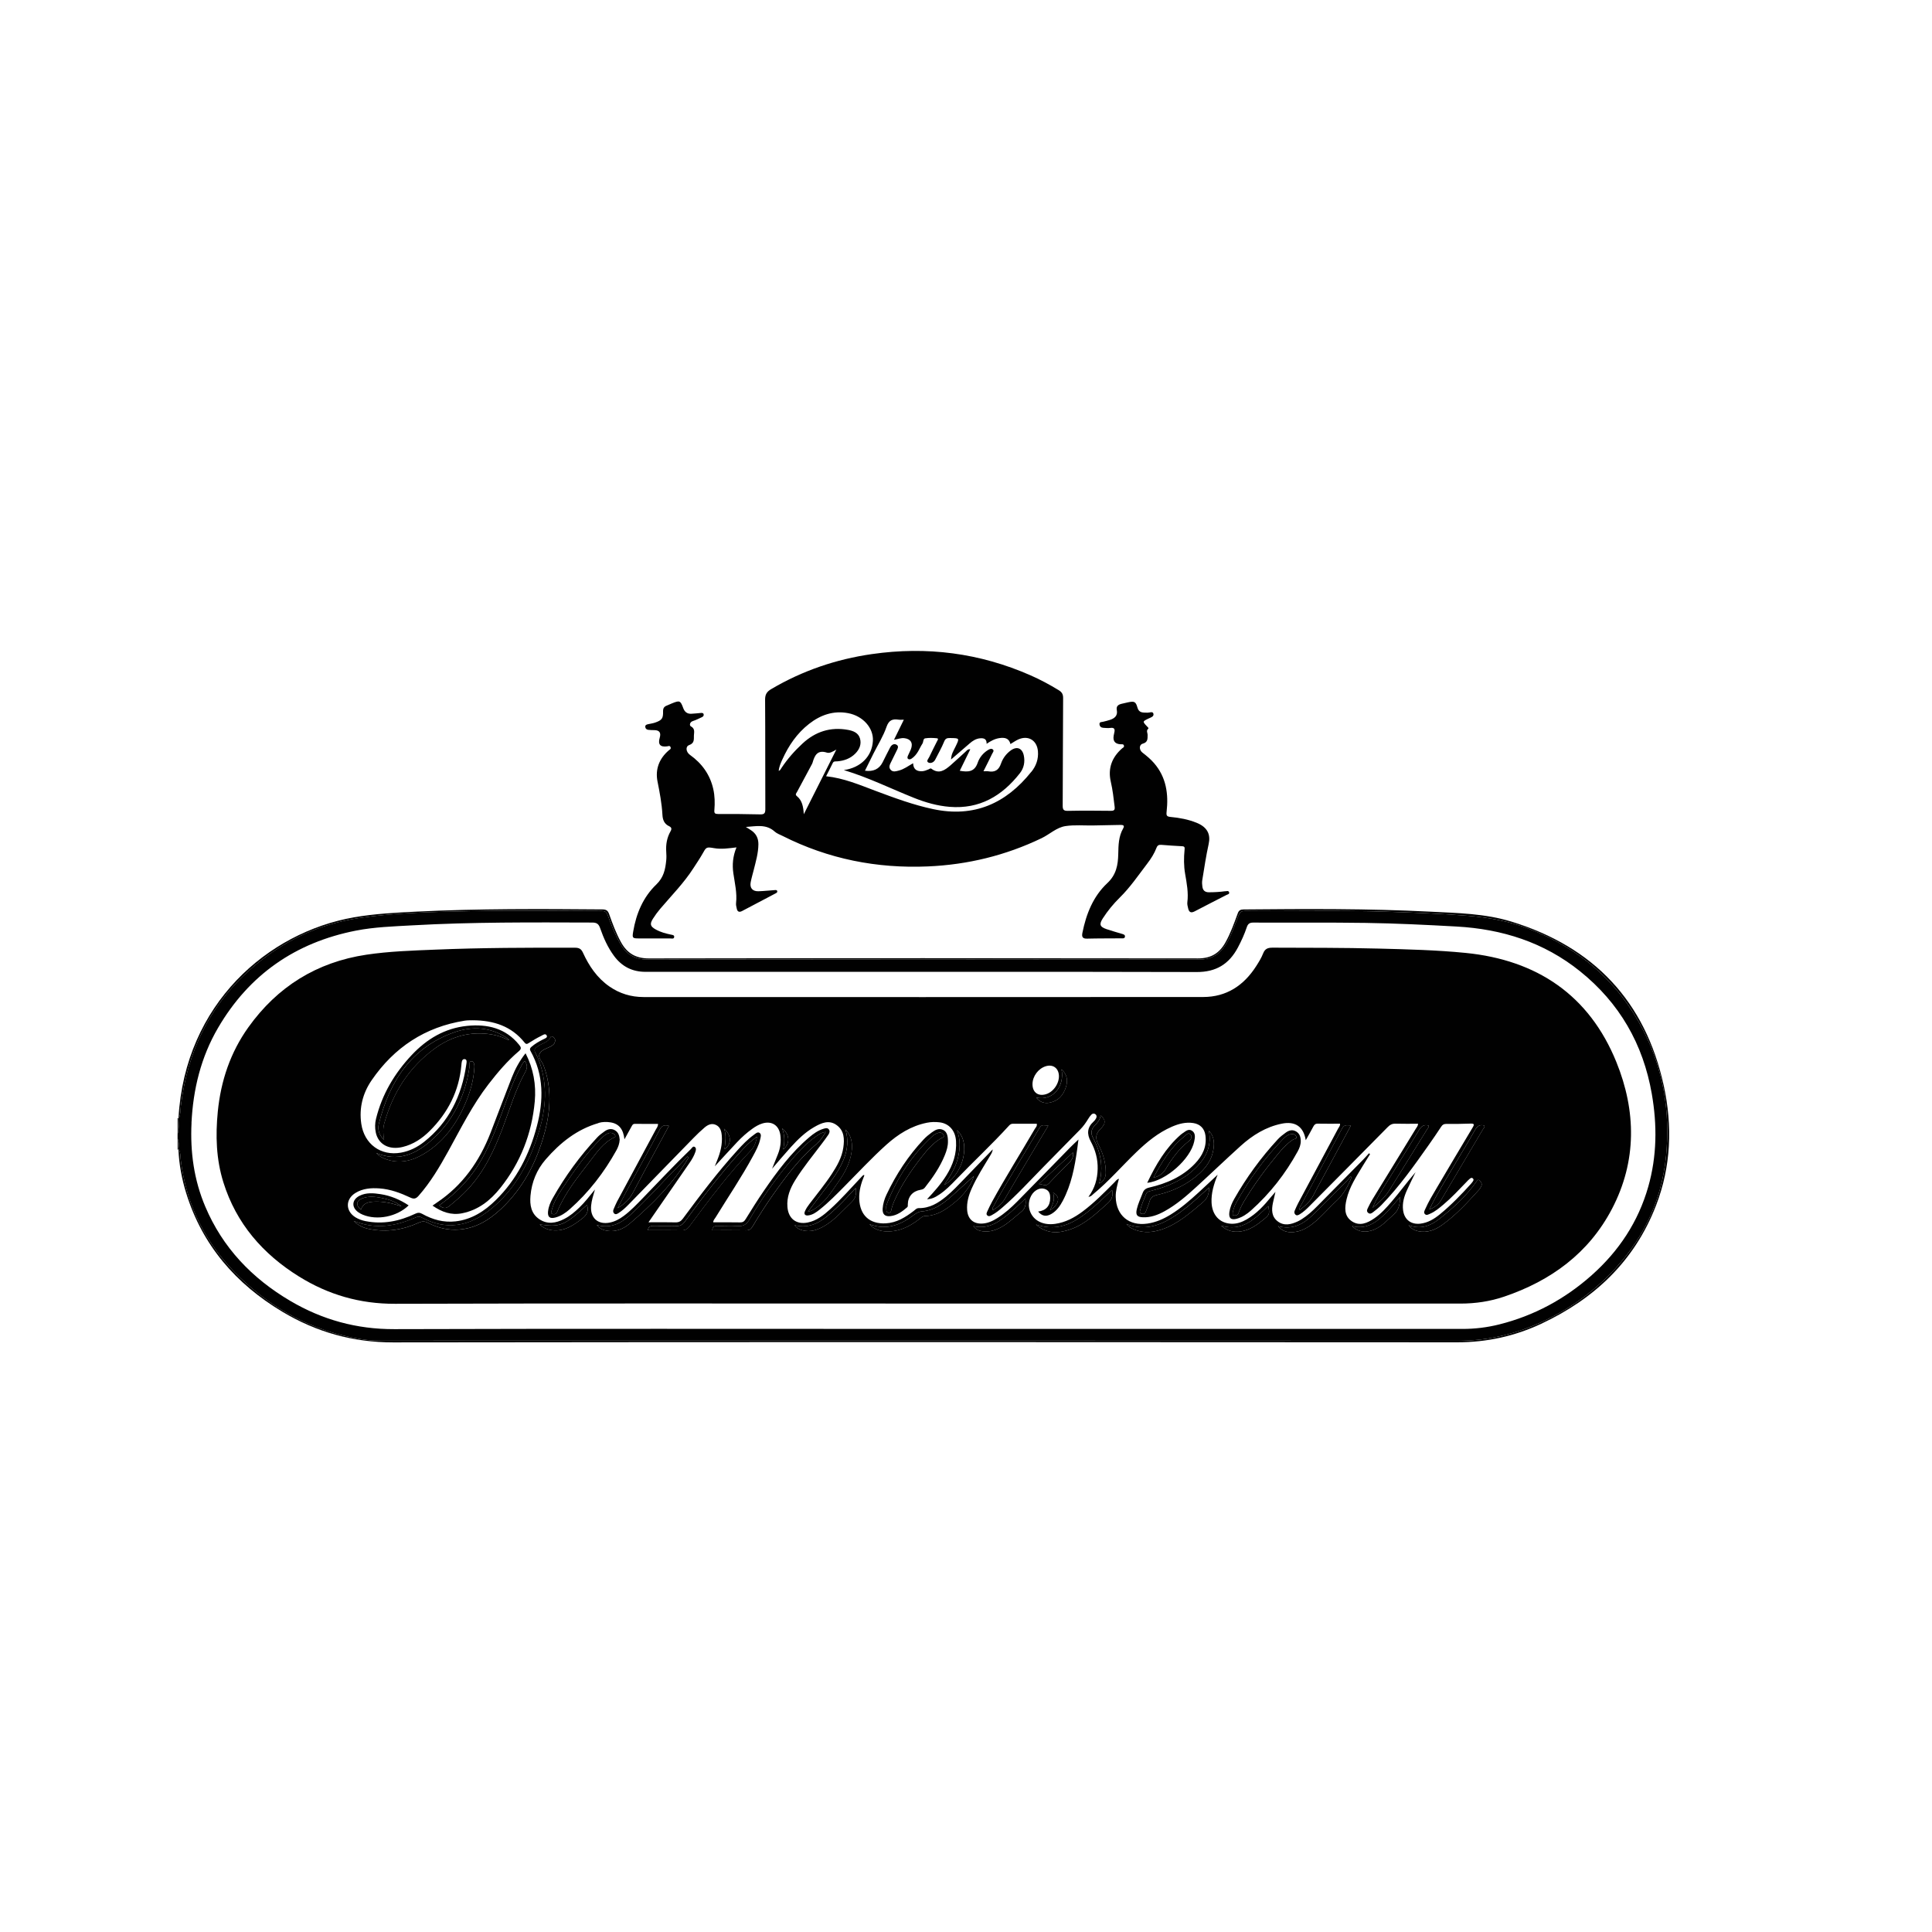 <svg xmlns="http://www.w3.org/2000/svg" id="Calque_1" viewBox="0 0 1080 1080"><defs><style>      .cls-1 {        fill: #010101;      }    </style></defs><path class="cls-1" d="M99.75,642.49c.15.04.27.14.39.3.81,1.66.65,3.5.86,5.25,3.12,26.05,14.41,48.13,33.22,66.18,18.82,18.07,41.04,29.97,67.02,34.29,3.8.63,7.63.94,11.51.94,200.82-.03,401.64-.06,602.45.05,14.87,0,28.93-3,42.51-8.69,15.8-6.62,29.83-15.96,41.87-28.14,18.2-18.42,29.19-40.44,31.74-66.31,2.42-24.59-1.42-48.23-12.69-70.32-13.83-27.13-35.45-45.81-63.81-56.78-10.87-4.21-22.2-6.33-33.8-7.29-15.36-1.27-30.74-1.82-46.15-2.33-25.96-.86-51.9-.13-77.85-.43-3.42-.04-3.8.36-5.11,3.68-2.03,5.15-3.74,10.43-6.75,15.17-3.47,5.47-7.91,8.33-14.83,8.31-102.81-.15-205.61-.16-308.42,0-7.59.01-12.19-3.35-15.54-9.48-2.44-4.46-4.38-9.15-6.13-13.92-1.31-3.57-1.57-3.77-5.28-3.77-23.61-.01-47.23-.4-70.82.11-21.12.46-42.3.76-63.26,3.85-23.03,3.4-43.23,13.08-60.68,28.48-23.1,20.37-35.36,46.26-39.1,76.52-.27,2.22-.11,4.52-.95,6.67-.11.17-.25.28-.4.32.1,3,.4,6.01-.49,8.96v2.26c.88,1.99.63,4.06.48,6.13ZM107.04,627.75c.92-18.87,5.28-36.78,14.83-53.14,17.39-29.78,43.32-47.77,77.12-54.39,10.34-2.02,20.88-2.35,31.39-2.94,33.54-1.9,67.11-1.67,100.68-1.57,2.47,0,3.6.75,4.42,3.12,1.91,5.5,4.27,10.81,7.78,15.55,4.4,5.95,10.23,8.89,17.63,8.88,25.02-.02,50.04,0,75.06,0,77.69,0,155.39-.09,233.08.11,10.81.03,18.05-4.48,22.95-13.68,1.94-3.65,3.66-7.41,4.97-11.33.61-1.83,1.49-2.64,3.61-2.63,20.97.11,41.95-.13,62.92.18,16.91.25,33.81,1.08,50.71,2.02,25.56,1.42,48.86,8.8,69,24.96,22.12,17.75,35.35,40.76,40.19,68.63,3.02,17.42,2.88,34.74-1.99,51.86-5.58,19.61-16.42,35.95-31.56,49.42-14.97,13.33-32.19,22.65-51.71,27.55-6.76,1.7-13.64,2.53-20.63,2.53-100.36-.02-200.72-.01-301.08-.01s-197.34-.17-296,.13c-21.07.06-40.25-5.25-58.17-15.81-21.32-12.57-37.73-29.67-47.47-52.65-6.34-14.94-8.49-30.6-7.7-46.78Z"></path><path class="cls-1" d="M100.16,624.83c.84-2.15.68-4.45.95-6.67,3.74-30.26,16.01-56.14,39.1-76.52,17.45-15.39,37.65-25.08,60.68-28.48,20.96-3.09,42.14-3.39,63.26-3.85,23.6-.52,47.22-.12,70.82-.11,3.71,0,3.97.2,5.28,3.77,1.75,4.77,3.69,9.46,6.13,13.92,3.35,6.13,7.95,9.49,15.54,9.48,102.81-.17,205.61-.16,308.42,0,6.92.01,11.35-2.85,14.83-8.31,3.01-4.73,4.72-10.02,6.75-15.17,1.31-3.32,1.69-3.72,5.11-3.68,25.95.31,51.9-.42,77.85.43,15.4.51,30.79,1.05,46.15,2.33,11.59.96,22.92,3.08,33.8,7.29,28.35,10.97,49.97,29.65,63.81,56.78,11.26,22.09,15.1,45.74,12.69,70.32-2.55,25.87-13.53,47.88-31.74,66.31-12.03,12.18-26.07,21.52-41.87,28.14-13.58,5.69-27.64,8.7-42.51,8.69-200.82-.11-401.64-.08-602.45-.05-3.88,0-7.71-.31-11.51-.94-25.98-4.31-48.2-16.22-67.02-34.29-18.81-18.05-30.1-40.13-33.22-66.18-.21-1.75-.05-3.59-.86-5.25-.11-.16-.24-.26-.39-.3,0,.06,0,.11-.01.17.36,8.3,1.89,16.4,4.34,24.31,9.05,29.22,27.77,50.73,53.68,66.25,19.05,11.41,39.52,17.21,62.07,17.18,198.27-.25,396.54-.19,594.82-.05,16.52.01,32.07-3.42,46.87-10.34,29.74-13.91,52.2-35.06,64.21-66.15,8.44-21.85,9.25-44.44,4.3-67.06-10.32-47.19-39.23-77.56-85.29-91.66-14.69-4.5-30.03-4.75-45.22-5.52-34.77-1.77-69.57-1.55-104.37-1.24-1.78.02-2.63.53-3.25,2.21-2.03,5.54-3.99,11.1-6.9,16.28-3.37,6-8.05,8.89-15.29,8.88-102.33-.15-204.67-.16-307,.01-7.51.01-12.26-3-15.66-9.22-2.71-4.96-4.67-10.22-6.53-15.52-.73-2.07-1.69-2.64-3.79-2.66-34.52-.28-69.03-.47-103.53,1.22-11.82.58-23.66,1.17-35.36,3.21-47.85,8.37-94.4,48.05-98.07,112.2,0,.05,0,.1,0,.15.15-.04.28-.14.4-.32Z"></path><path class="cls-1" d="M99.73,625.15c-.14.03-.29.01-.46-.07v9.02c.75-2.95-.07-5.99.46-8.95Z"></path><path class="cls-1" d="M99.73,625.15c0-.05.01-.1.02-.16-.17-.03-.33,0-.48.09.17.08.32.1.46.07Z"></path><path class="cls-1" d="M99.76,625.15s-.02,0-.03,0c-.54,2.96.29,6-.46,8.95.89-2.95.59-5.96.49-8.96Z"></path><path class="cls-1" d="M99.76,625.15c0-.05,0-.1,0-.15,0,.05-.01.1-.02.16,0,0,.02,0,.03,0Z"></path><path class="cls-1" d="M99.71,642.49c-.47-2.02.29-4.13-.44-6.13v6.2c.16-.08.3-.1.44-.07Z"></path><path class="cls-1" d="M99.74,642.66c-.02-.06-.02-.12-.03-.17-.13-.02-.28,0-.44.07l.22.14.26-.05Z"></path><path class="cls-1" d="M99.71,642.49s.03,0,.05,0c.14-2.07.4-4.14-.48-6.13.73,2-.03,4.11.44,6.13Z"></path><path class="cls-1" d="M99.71,642.49c.01.06.02.12.03.17,0-.06,0-.11.01-.17-.01,0-.03,0-.05,0Z"></path><path class="cls-1" d="M685.02,498.18c-3.08.43-6.17.61-9.28.61-2.19,0-3.34-1.1-3.6-3.14-.16-1.2-.26-2.46-.07-3.63,1.11-6.76,2.1-13.54,3.58-20.22,1.13-5.13-.46-9.33-6.76-11.87-4.66-1.88-9.56-2.79-14.51-3.25-2.15-.2-2.48-.79-2.24-2.89,1.13-9.93-.18-19.32-7.04-27.23-1.92-2.22-4.16-4.07-6.47-5.85-1.94-1.5-1.95-4.42.17-4.99,2.93-.79,2.68-2.8,2.72-4.85.02-1.19-.96-2.41.37-3.53.36-.3-.21-.78-.54-1.12-2.78-2.92-2.76-2.89.73-4.57,1.21-.59,3.14-1.06,2.67-2.74-.39-1.41-2.13-.47-3.26-.52-2.33-.09-4.76.35-5.65-2.83-.95-3.38-1.72-3.71-5.34-2.94-1.19.25-2.39.52-3.57.82-1.82.46-3.06,1.32-2.63,3.53.58,2.98-1.11,4.54-3.68,5.41-1.33.45-2.7.77-4.06,1.1-.87.21-2.07,0-1.93,1.44.11,1.18.88,1.85,2.06,1.93,1.31.08,2.66.25,3.94.07,2.39-.34,2.74.76,2.25,2.7-.14.55-.25,1.1-.34,1.66q-.74,4.55,3.95,4.78c.71.04,1.58-.26,1.81.82.19.87-.54,1.03-1.03,1.46-5.71,4.99-8.05,11.21-6.33,18.65,1.07,4.59,1.57,9.24,2.14,13.9.23,1.86-.26,2.39-2.15,2.36-7.99-.1-15.99-.14-23.98.02-2.41.05-2.91-.68-2.9-2.97.13-20.02.09-40.03.24-60.05.02-2.2-.71-3.37-2.5-4.46-5.06-3.08-10.26-5.88-15.68-8.26-28.42-12.51-58.03-16.31-88.73-11.89-20.02,2.88-38.81,9.27-56.27,19.57-2.46,1.45-3.44,2.99-3.42,5.94.15,20.39.04,40.79.13,61.18.01,2.37-.64,2.97-2.97,2.91-7.8-.21-15.61-.23-23.42-.21-1.73,0-2.25-.39-2.09-2.2.34-3.94.25-7.89-.62-11.77-1.82-8.07-6.34-14.31-13.03-19.08-2.25-1.6-2.64-4.7-.45-5.47,3.07-1.09,2.59-3.27,2.66-5.35.06-1.82.77-3.82-1.7-5.13-.85-.45-.75-2.35,1.1-2.95,1.77-.57,3.46-1.42,5.16-2.22.62-.29,1.08-.87.88-1.6-.22-.82-1-.75-1.65-.7-1.78.13-3.55.38-5.33.44-2.24.08-3.65-1.05-4.43-3.18-1.55-4.24-2.01-4.39-6.35-2.61-.95.39-1.88.84-2.85,1.22-1.48.57-2.11,1.49-2.07,3.2.1,4.02-.63,4.96-4.47,6.31-1.23.43-2.55.59-3.83.87-.85.19-1.74.42-1.65,1.54.08.96.77,1.52,1.68,1.63,1.12.14,2.25.16,3.38.17q4.27.01,3.02,4.25-1.65,5.61,4.17,4.81c.67-.09,1.5-.59,1.9.5.36.99-.42,1.24-.99,1.73-5.37,4.6-7.67,10.6-6.32,17.39,1.23,6.18,2.41,12.34,2.75,18.62.15,2.83,1,5.1,3.72,6.39,1.31.62,1.64,1.42.81,2.87-2,3.51-2.68,7.36-2.4,11.4.11,1.59.16,3.2,0,4.79-.49,5.05-1.42,9.59-5.56,13.55-7.38,7.07-11.24,16.28-12.92,26.35-.6,3.59-.4,3.78,3.33,3.78,5.83.01,11.66.04,17.5.02.76,0,1.93.41,2.09-.79.15-1.14-.97-1.18-1.77-1.35-2.95-.62-5.84-1.38-8.5-2.86-3.11-1.73-3.51-3.04-1.55-6.11,1.21-1.9,2.54-3.73,4-5.44,6.34-7.47,13.28-14.46,18.6-22.77,1.67-2.61,3.44-5.16,4.96-7.85,2.2-3.92,2.14-4.08,6.59-3.31,4.08.71,8.11.09,12.5-.43-2.03,4.91-2.44,9.65-1.75,14.46.8,5.56,2.17,11.06,1.51,16.77-.11.99.21,2.04.41,3.05.35,1.76,1.46,2.08,2.92,1.32,6.24-3.26,12.46-6.56,18.68-9.84.5-.27,1.13-.54,1.04-1.18-.13-.92-.98-.72-1.58-.69-3,.19-6,.55-9,.63-3.27.08-4.9-1.86-4.29-5.04.44-2.3,1.12-4.55,1.69-6.82,1.18-4.73,2.57-9.42,2.62-14.36.04-3.49-1.36-6.16-4.32-8.02-.76-.48-1.51-.96-2.68-1.7,5.9-.42,11.38-1.7,16.1,2.58,1.21,1.1,2.92,1.68,4.43,2.44,25.56,12.9,52.71,18.27,81.24,17.04,22.24-.96,43.41-6.12,63.51-15.77,4.54-2.18,8.4-6.03,13.41-6.78,5.07-.76,10.32-.26,15.5-.35,4.98-.08,9.97-.22,14.95-.29,1.25-.02,2.9,0,1.78,1.93-2.61,4.53-2.65,9.4-2.76,14.43-.13,5.96-1.08,11.48-6.12,16.18-7.88,7.36-11.8,17.23-13.91,27.75-.43,2.16-.03,3.34,2.6,3.27,6.3-.17,12.6-.11,18.9-.17.89,0,2.17.28,2.29-.99.11-1.12-1.09-1.33-1.99-1.6-2.78-.84-5.59-1.62-8.34-2.55-3.74-1.27-4.22-2.68-2.05-6.04,2.71-4.2,5.89-8.07,9.43-11.56,5.91-5.8,10.5-12.62,15.48-19.14,2.06-2.69,3.89-5.56,5.09-8.73.57-1.49,1.41-1.75,2.76-1.65,3.84.29,7.69.6,11.53.77,1.56.07,1.52.77,1.4,1.99-.44,4.5-.46,9,.32,13.48.91,5.27,1.92,10.53,1.23,15.94-.14,1.07.21,2.23.45,3.32.47,2.1,1.52,2.8,3.64,1.68,5.89-3.11,11.85-6.08,17.76-9.15.65-.34,1.91-.47,1.46-1.63-.32-.84-1.3-.54-2.02-.44ZM445.48,445.07c-1.18-.97-.32-1.64.06-2.37,2.68-5.05,5.4-10.07,8.1-15.1.22-.41.47-.83.59-1.27,1.16-4.05,2.69-7.33,8.05-5.6,1.39.45,3.11-.44,5.25-1.73-6.16,12.24-12,23.84-18.2,36.16-.27-4.3-.94-7.7-3.85-10.1ZM576.51,431.44c-14.16,17.75-32.05,25.71-54.86,20.87-11.06-2.34-21.6-6.24-32.13-10.18-8.94-3.35-17.76-7.15-27.73-8.2,1.32-2.6,2.56-4.97,3.72-7.38.55-1.15,1.53-.87,2.43-.94,3.86-.31,7.35-1.53,10.14-4.32,2.34-2.34,3.58-5.2,2.67-8.45-.9-3.2-3.77-4.29-6.71-4.83-9.75-1.79-18.2.94-25.42,7.62-4.43,4.1-8.41,8.6-11.75,13.64-.4.61-.66,1.35-1.56,1.67.2-2.36,1.13-4.4,2.05-6.43,3.48-7.73,8.16-14.58,14.9-19.85,6.43-5.03,13.7-7.56,21.86-6,8.41,1.6,14.22,8.37,13.84,15.44-.47,8.7-6.78,15.05-16.27,16.38.23.07.46.13.68.2,13.31,4.06,25.77,10.23,38.65,15.37,6.38,2.55,12.96,4.42,19.85,4.98,16.76,1.35,29.32-6.11,39.28-18.84,2.21-2.83,2.92-6.25,2.16-9.87-.86-4.11-3.87-5.32-7.28-2.83-2.58,1.88-4.47,4.44-5.47,7.37-1.25,3.66-3.47,4.96-7.13,4.3-.72-.13-1.49-.02-2.67-.02,1.72-3.44,3.34-6.58,4.85-9.77.36-.75,1.34-1.71.31-2.49-.8-.61-1.81-.11-2.63.39-2.76,1.69-4.79,4.26-5.76,7.11-1.77,5.21-5.4,5.3-10.01,4.48,1.95-3.98,3.86-7.89,5.88-12-1.41-.21-2,.76-2.68,1.37-2.81,2.5-5.51,5.12-8.36,7.57-3.15,2.71-6.42,5.14-10.69,1.92-.57-.43-1.05.15-1.54.34-1.22.48-2.4,1.02-3.76,1.07-2.99.1-4.81-1.15-4.94-4.48-2.78,1.56-5.1,3.37-7.96,4.09-1.55.39-3.23,1-4.51-.34-1.47-1.53-.47-3.14.28-4.67,1-2.02,2.01-4.02,2.98-6.06.55-1.17,1.46-2.61-.17-3.43-1.46-.73-2.74.23-3.45,1.57-1.45,2.73-2.8,5.51-4.19,8.28q-2.87,5.72-9.89,4.74c1.6-3.24,3.16-6.41,4.74-9.56,2.48-4.95,5.49-9.7,7.28-14.89,1.34-3.88,3.38-4.6,6.81-4.08.82.13,1.68.02,2.9.02-1.86,3.8-3.61,7.37-5.5,11.22,2.15-.36,3.9-1.13,5.79-.9,3.6.43,4.99,2.75,3.64,6.22-.48,1.22-1.14,2.36-1.64,3.58-.24.58-.52,1.35.13,1.82.57.41,1.3.2,1.86-.16,1.62-1.04,2.78-2.52,3.75-4.15.82-1.37,1.43-2.86,2.32-4.18.67-.99.35-2.83,1.56-3.03,2.11-.35,4.33-.26,6.47-.06,1.29.13.48,1.09.19,1.67-1.45,2.94-2.99,5.84-4.36,8.82-.45.97-1.94,2.38-.43,3.11,1.18.58,2.95-.03,3.76-1.64,1.69-3.35,3.59-6.61,4.99-10.08.72-1.79,1.62-2.02,3.25-2,5.48.07,5.44,0,3.08,4.87-1.04,2.16-2.4,4.2-2.46,7.12,3.46-2.99,6.94-5.95,10.38-8.96,1.74-1.52,3.61-2.72,5.97-2.89,2.03-.15,3.6.37,3.53,3.1,2.28-1.59,4.56-2.82,7.17-3.2,2.83-.41,5.33-.06,6.15,3.32,1.59-.94,2.88-1.88,4.31-2.53,5.58-2.55,10.53.42,11.05,6.53.37,4.35-.98,8.19-3.65,11.52Z"></path><path class="cls-1" d="M167.14,713.58c16.38,10.19,34.05,15.31,53.64,15.25,98.47-.3,196.95-.14,295.43-.14s200.15-.01,300.22.02c8.35,0,16.48-1.2,24.36-3.87,26.19-8.88,47.35-24.3,60.32-49.09,13.98-26.73,13.52-54.77,2.46-82.03-15.16-37.38-44.34-57.05-84.22-61.03-16.18-1.61-32.44-2.01-48.7-2.43-19.75-.51-39.49-.44-59.24-.51-2.7-.01-4.29.59-5.32,3.23-.98,2.51-2.44,4.86-3.91,7.15-6.91,10.76-16.55,17.19-29.58,17.2-104.31.08-208.61.05-312.92.02-6.92,0-13.34-1.95-19.07-5.94-6.85-4.77-11.35-11.43-14.74-18.86-.99-2.16-2.19-2.77-4.45-2.77-26.05-.07-52.09-.01-78.13,1.07-12.86.53-25.74.92-38.48,2.83-27.73,4.15-49.74,17.86-65.99,40.6-10.04,14.05-15.37,29.93-17.07,47.08-1.32,13.38-.93,26.63,3.12,39.57,7.21,23.04,22.04,40.07,42.26,52.65ZM325.43,681.19c-4.89,3.79-9.85,7.21-16.49,6.55-2.68-.26-5.03-1.16-7.23-3.25,11.52,1.62,13.82.66,26.44-10.92,1.09,3.29-.09,5.6-2.72,7.62ZM338.06,687.72c-1.67-.42-3.08-1.24-4.51-2.95,8.07,2.26,13.98-1.14,19.26-6.03,9.59-8.89,18.25-18.7,27.48-27.96,1.39-1.39,2.65-2.92,3.96-4.37.67.66.51.97.31,1.3-8.46,14.13-20,25.54-32.37,36.16-3.93,3.38-8.69,5.24-14.13,3.85ZM381.12,687.74c-6.28-.12-12.57-.05-18.96-.05.32-2.02,1.51-2.44,3.2-2.42,4.23.07,8.46-.08,12.68.07,2.1.07,3.4-.58,4.67-2.31,9.69-13.14,19.52-26.19,30.47-38.33,2.92-3.24,5.86-6.49,10.06-9.3-.74,3.09-1.44,5.51-3.22,7.38-12.73,13.34-23.76,28.06-34.71,42.84-1.11,1.5-2.29,2.15-4.2,2.11ZM420.63,685.71c-.86,1.46-1.84,2.08-3.58,2.05-6.29-.11-12.57-.04-18.92-.04.19-1.94,1.24-2.44,2.9-2.41,3.76.06,7.53-.21,11.27.06,3.2.23,5.03-.86,6.68-3.68,6.47-11.01,13.69-21.54,21.87-31.37,4.57-5.49,9.33-10.81,15.21-14.98,1.57-1.12,3.15-2.31,5.52-2.58-1.46,2.65-3.01,4.89-5.05,6.63-9.44,8.07-16.87,17.84-23.98,27.9-4.22,5.98-8.2,12.12-11.91,18.43ZM475.81,672.23c-4.71,4.44-8.9,9.46-14.54,12.83-3.94,2.36-8.1,3.98-12.83,2.65-1.55-.44-2.98-1.09-4.27-2.81,8.93,2.26,15.19-2.16,21.06-7.44,4.54-4.08,8.69-8.56,13.09-13.35.66,3.46-.15,5.89-2.52,8.11ZM529.68,675.22c-3.77,2.61-7.83,4.47-12.51,4.54-1.5.02-2.38,1.03-3.39,1.81-5.75,4.43-11.98,7.35-19.49,6.71-3.2-.27-6.09-1.53-8.25-3.94,9.52,3.61,17.44.37,24.82-5.15,1.39-1.04,2.7-1.87,4.5-2.02,7.62-.62,13.08-5.23,18.39-10.09,3.88-3.55,7.8-7.07,10.67-9.68-2.11,6.87-7.68,12.93-14.74,17.8ZM570.74,677.53c-3.38,2.68-6.46,5.72-10.19,7.96-3.47,2.08-7.13,3.32-11.24,2.81-2.01-.25-3.77-.93-5.21-2.89,9.05,2.09,15.1-2.94,21.11-7.98,2.7-2.26,5.19-4.76,8-7.36.48,3.21,0,5.52-2.46,7.46ZM618.94,672.89c-6.27,5.55-12.31,11.41-20.41,14.27-6.68,2.36-13.22,2.8-19.44-2.65,13.27,4.59,22.83-1.76,31.91-9.45,3.63-3.08,7.02-6.45,10.67-9.83.81,3.41-.4,5.6-2.73,7.67ZM672.56,671.95c-7.2,6.03-14.16,12.35-23.32,15.38-4.75,1.57-9.53,2-14.34.29-1.82-.65-3.61-1.42-5.22-3.38,10.19,3.96,18.77.89,26.92-4.43,5.44-3.55,10.35-7.76,15.1-12.18,1.29-1.2,2.63-2.36,4.28-3.84-.19,3.48-.85,5.99-3.43,8.15ZM706.36,681.72c-3.8,3.09-7.73,5.93-12.79,6.67-4.14.61-7.75-.39-10.94-3.23,11.84,3.57,19-3.93,26.35-10.99.83,4.44.73,4.83-2.62,7.55ZM747.17,671.24c-4.75,4.38-8.84,9.47-14.07,13.35-3.54,2.63-7.42,4.41-11.96,4.2-2.53-.12-4.71-.99-6.73-3.36,8.02,2.23,13.98-1.03,19.15-5.97,6.71-6.42,13.17-13.11,19.71-19.71.65-.66,1.15-1.48,1.71-2.22l.53.65c-1.98,4.86-4.36,9.39-8.35,13.07ZM779.22,678.78c-3.51,3.1-6.59,6.69-11.03,8.57-4.73,2-9.26,1.34-12.35-1.98,7.66,2.05,13-1.67,17.98-6.4,3.11-2.95,5.83-6.28,8.94-9.95-.31,3.99-.61,7.18-3.54,9.77ZM827.99,663.23c-.33.67-.72,1.33-1.22,1.88-6.4,7.02-12.79,14.07-20.56,19.62-3.99,2.85-8.4,4.61-13.48,3.51-1.97-.43-3.7-1.31-5.3-3.33,6.68,2.47,12.07.44,16.83-3.26,8.02-6.24,15.48-13.1,21.35-21.49.6-.86,1.01-.66,1.53-.19.97.89,1.49,1.97.85,3.27ZM829.8,629.19c.21,1-.58,1.66-1.02,2.41-7.78,13.18-15.61,26.33-23.37,39.52-1.51,2.56-3.85,3.89-6.41,5.07,4.26-8.94,9.48-17.19,14.42-25.61,3.7-6.32,7.55-12.55,11.13-18.94,1.26-2.24,2.73-3.16,5.25-2.45ZM798.59,629.19c.34.83-.36,1.35-.72,1.94-7.05,11.41-14.1,22.81-21.19,34.19-2.43,3.91-5.79,6.95-9.35,9.83,2.02-4.98,4.94-9.4,7.7-13.9,6.03-9.83,12.21-19.57,18.15-29.45,1.35-2.25,2.8-3.35,5.41-2.61ZM755.19,629.14c-5.4,10.02-10.59,19.67-15.79,29.32-1.73,3.22-3.55,6.4-5.19,9.67-1.74,3.48-4.6,5.84-7.65,8.28-.35-1.44.53-2.31,1.02-3.23,7.55-14.14,15.2-28.24,22.69-42.42,1.17-2.22,2.78-1.7,4.92-1.61ZM677.97,644.15c-1.54,6.45-5.95,10.97-11.08,14.81-6.03,4.51-12.85,7.38-20.15,9.04-2.15.49-3.49,1.37-4.11,3.54-.56,1.98-1.45,3.86-2.13,5.81-.38,1.11-1.1,1.44-2.17,1.21-1.31-.28-1.23-1.15-.96-2.17.83-3.09,2.11-6.01,3.32-8.96.56-1.37,1.75-1.47,2.95-1.78,9.4-2.43,18.16-6.1,25.15-13.14,5.64-5.67,8.59-12.23,6.98-20.46,3.34,3.6,3.21,7.89,2.2,12.1ZM616.49,629.58c-.38.53-.82,1.03-1.3,1.48-2.7,2.55-3.03,5.32-1.26,8.61,2.65,4.93,4.21,10.15,4.21,15.87,0,2.84-1.09,4.56-3.7,6.07,2.58-9.27.79-17.7-3.53-25.73-1.43-2.66-.79-4.87,1.21-6.86,1.48-1.48,2.72-3.08,3.13-5.46,2.55,2.16,2.82,3.81,1.23,6.03ZM595.86,607.66c-1.4,4.5-4.2,7.74-9.01,8.72-2.95.6-5.51-.19-7.59-2.84,9.26,2.14,16.01-6.26,14.14-15.8,3.35,3.14,3.53,6.45,2.46,9.92ZM586.02,629.21c-3.31,5.55-6.43,10.76-9.53,15.98-4.94,8.31-9.9,16.61-14.77,24.97-1.62,2.78-3.96,4.66-6.61,6.3-.75-.94,0-1.56.31-2.13,8.09-14.95,17.19-29.31,25.76-43.98,1.17-2.01,2.81-1.14,4.83-1.13ZM584.55,596.05c3.87-1.23,7.02.86,7.37,4.89.38,4.43-2.89,9.36-7.11,10.69-4.45,1.41-7.69-.98-7.64-5.65.05-4.36,3.21-8.62,7.38-9.94ZM527.8,662.41c3.35-4.9,6.19-9.39,7.54-14.59,1.36-5.24,1.76-10.51-.37-15.98,7.84,6.53,3.76,24.47-7.16,30.56ZM476.01,644.08c-.9,6.19-3.79,11.54-7.32,16.55-3.54,5.05-6.73,10.42-11.89,14.12-1.37.98-2.68,2.02-5.17,2.68,4.6-6.1,8.8-11.61,12.92-17.16,2.8-3.77,5.26-7.75,7.05-12.12,2.24-5.45,2.72-11.02,1.05-16.75,3.46,3.61,4.04,7.99,3.36,12.68ZM437.8,642.51c.93-4.18.9-7.87-.59-11.8,4.34,3.45,4.62,8.53.59,11.8ZM405.07,642.39c.3-3.94,1.15-7.73-.31-11.41,4.19,3.62,4.31,8.58.31,11.41ZM373.93,629.37c-2.22,4.11-4.39,8.13-6.56,12.16-4.54,8.42-9.17,16.8-13.6,25.28-1.94,3.71-4.85,6.37-8.51,8.53,1.91-3.62,3.79-7.26,5.73-10.87,5.92-10.98,11.95-21.91,17.76-32.95,1.2-2.28,2.62-2.88,5.18-2.15ZM334.57,627.72c2.22-.64,4.5-.66,6.72-.31,4.82.76,7.17,3.93,7.78,9.48,1.54-2.8,2.68-4.89,3.85-6.96.45-.78.74-1.71,1.98-1.69,4.3.05,8.6.02,12.94.02.03,1.5-.8,2.35-1.31,3.31-7.18,13.38-14.4,26.74-21.59,40.11-.75,1.4-1.32,2.89-1.96,4.35-.37.85-.29,1.74.38,2.34.74.66,1.57.27,2.33-.21,2.08-1.31,3.89-2.97,5.59-4.71,12.15-12.44,24.27-24.92,36.42-37.35,1.97-2.01,4-3.98,6.15-5.8,1.76-1.49,3.84-2.56,6.22-1.53,2.58,1.12,3.2,3.53,3.41,6.04.41,4.79-.75,9.31-2.53,13.71-.41,1.01-.81,2.03-1.37,3.44,4.37-4.73,8.39-9.17,12.5-13.52,2.58-2.73,5.39-5.24,8.45-7.44,1.76-1.26,3.62-2.38,5.7-3,5.2-1.55,9.21,1.05,9.98,6.43.53,3.71.05,7.3-1.35,10.77-1.01,2.51-2.02,5.02-3.26,8.12,3.77-4.36,7.07-8.3,10.52-12.11,3.86-4.25,7.97-8.27,13-11.16,4.01-2.31,8.31-4.26,12.63-1.07,4.23,3.12,4.36,7.8,3.67,12.54-.81,5.53-3.51,10.25-6.5,14.81-3.82,5.82-8.26,11.17-12.46,16.71-.96,1.26-1.88,2.61-2.49,4.06-.67,1.58-.02,2.55,1.85,2.32,2.54-.31,4.52-1.78,6.43-3.3,5.02-3.98,9.47-8.58,13.97-13.11,7.69-7.73,15.09-15.75,23.21-23.05,6.58-5.91,13.88-10.57,22.73-12.34,2.33-.47,4.69-.52,7.02-.24,5.35.63,8.86,4.64,9.24,10.4.47,7.02-1.68,13.32-5.34,19.19-3.05,4.88-6.85,9.17-10.86,13.4,2.49-.13,4.21-.8,7.04-2.72,3.37-2.28,6.22-5.16,9.02-8.07,9.84-10.23,20.26-19.9,29.82-30.4.62-.68,1.27-1,2.2-1,4.41.03,8.82.01,13.26.01.3,1.36-.61,2.06-1.09,2.88-7.94,13.61-16.35,26.94-23.93,40.75-.94,1.72-1.79,3.5-2.6,5.29-.33.74-.81,1.63,0,2.34.89.77,1.78.18,2.59-.25,2.17-1.15,4.07-2.69,5.92-4.29,8.13-7.01,15.33-14.97,22.84-22.61,6.85-6.97,13.69-13.96,20.56-20.92,1.73-1.75,3.13-3.73,4.4-5.82.53-.88,1.13-1.74,1.84-2.47.62-.64,1.49-.84,2.29-.19.79.64.73,1.52.32,2.3-.34.65-.83,1.27-1.38,1.77-3.63,3.29-3.84,6.95-1.56,11.14,2.59,4.76,3.98,9.85,3.84,15.37-.14,5.61-1.56,10.72-5.14,15.55,1.46-.11,2.04-.99,2.75-1.58,8.66-7.13,15.97-15.65,24.03-23.4,5.91-5.69,12.21-10.89,19.82-14.19,3.83-1.66,7.8-2.73,12.05-2.06,3.82.61,6.2,3.05,6.73,6.88.87,6.3-1.65,11.39-5.84,15.79-6.99,7.34-15.91,11.14-25.56,13.38-2.01.47-3.04,1.28-3.73,3.16-1.1,2.98-2.54,5.86-3.24,8.97-.73,3.24.21,4.38,3.49,4.49,4.37.15,8.29-1.32,12.04-3.39,6.56-3.61,12.18-8.47,17.66-13.48,8.33-7.61,16.47-15.42,24.84-22.99,6.62-5.98,14.07-10.65,22.99-12.47,7.48-1.52,12.18,1.56,13.44,9.24,1.55-2.77,2.92-5.11,4.17-7.52.57-1.09,1.15-1.76,2.54-1.73,4.12.09,8.25.03,12.43.03.2,1.17-.63,1.93-1.09,2.79-7.42,13.89-14.88,27.76-22.3,41.65-.71,1.32-1.27,2.72-1.9,4.08-.4.87-.26,1.73.41,2.33.75.66,1.57.27,2.33-.19,2.19-1.33,4.02-3.1,5.8-4.9,14.51-14.61,29.01-29.23,43.45-43.9,1.29-1.31,2.53-1.94,4.39-1.88,4.13.13,8.26.04,12.57.04-.09,1.3-.82,2.03-1.32,2.85-8.09,13.19-16.2,26.38-24.28,39.58-.88,1.44-1.64,2.95-2.38,4.47-.44.91-1.02,1.92-.02,2.84,1.13,1.05,2.16.22,3-.43,1.56-1.2,3.11-2.45,4.48-3.85,9.99-10.28,18.24-21.95,26.47-33.61,2.38-3.37,4.71-6.79,6.98-10.24.69-1.04,1.42-1.52,2.72-1.51,4.51.02,9.03,0,13.54-.18,2.2-.09,2.37.4,1.27,2.23-6.71,11.18-13.35,22.39-19.98,33.62-2.29,3.87-4.63,7.72-6.45,11.85-.41.92-1.09,1.97-.23,2.87.89.93,2,.19,2.89-.18,2.79-1.19,5.1-3.15,7.4-5.08,4.62-3.88,8.7-8.3,12.89-12.62.52-.54,1.02-1.11,1.6-1.59.56-.47,1.24-1.14,1.97-.49.88.77.19,1.52-.31,2.2-.22.3-.45.6-.71.88-5.42,6.01-11.04,11.82-17.3,16.96-3.22,2.64-6.72,4.8-11.01,5.29-5.23.59-8.96-2.32-9.62-7.55-.51-3.97.57-7.64,2.17-11.18,1.53-3.38,3.19-6.69,4.8-10.04-4.63,5.38-8.77,11.08-13.36,16.43-2.94,3.43-5.95,6.81-9.71,9.37-3.89,2.66-8.19,4.55-12.55,1.62-4.45-2.99-3.99-7.78-2.94-12.28,1.59-6.87,5.45-12.7,9.03-18.64,1.33-2.22,2.73-4.4,4.09-6.59-.19-.17-.37-.34-.56-.51-1.16,1.26-2.28,2.56-3.48,3.78-7.85,7.97-15.72,15.92-23.58,23.88-2.64,2.68-5.24,5.4-8.29,7.63-1.43,1.05-2.92,2.08-4.52,2.82-3.71,1.72-7.61,2.69-11.2-.05-3.44-2.63-3.47-6.42-2.66-10.28.38-1.82.82-3.62,1.41-6.19-1.06,1.22-1.7,1.91-2.28,2.63-3.98,4.91-8.22,9.54-13.78,12.75-2.74,1.58-5.65,2.62-8.83,2.43-6.37-.37-10.5-4.9-10.82-11.81-.25-5.26,1.22-10.18,3.41-15.6-3.91,3.65-7.32,6.88-10.79,10.05-4.86,4.44-9.83,8.75-15.45,12.22-4.02,2.48-8.26,4.37-13.01,5.06-10.27,1.5-17.52-4.55-17.73-14.92-.07-3.4.87-6.64,1.79-10.14-1.3.39-1.83,1.31-2.5,1.99-5.7,5.73-11.36,11.51-17.87,16.36-4.57,3.4-9.49,6.04-15.23,6.86-7.44,1.07-13.28-2.4-14.58-8.71-.76-3.72.87-8.08,3.78-9.97,1.76-1.15,3.69-1.49,5.62-.56,1.94.94,2.35,2.78,2.36,4.76.01,4.4-2.33,7.05-6.74,7.6,2.15,2.62,4.6,3.05,7.6,1.22,2.82-1.72,4.65-4.35,6.16-7.19,4.78-9.02,6.68-18.85,8.06-28.82.22-1.57.41-3.14.71-5.47-1.8,1.72-3.17,2.95-4.45,4.26-9.94,10.14-19.83,20.31-29.8,30.42-3.37,3.41-6.96,6.6-11.03,9.19-2.55,1.62-5.25,2.91-8.35,3.1-5.03.32-8.22-2.47-8.59-7.52-.32-4.24.82-8.19,2.51-11.99,2.94-6.62,6.9-12.67,10.61-18.86.55-.92,1.07-1.86,1.17-3.09-5.33,5.52-10.64,11.06-15.98,16.57-3.27,3.37-6.47,6.83-10.11,9.82-4.43,3.64-9.2,6.54-15.21,6.44-1.31-.02-2.01.92-2.87,1.58-4.68,3.58-9.57,6.64-15.7,6.94-8.96.43-14.34-4.51-14.74-13.53-.21-4.69,1.08-9.06,2.89-13.36-.69-.35-.88.2-1.15.43-.36.3-.65.68-.97,1.02-5.63,5.93-11.01,12.11-17.08,17.6-3.63,3.29-7.43,6.34-12.44,7.36-6.4,1.3-10.85-2.1-11.39-8.65-.46-5.52,1.47-10.33,4.27-14.88,4.5-7.29,9.98-13.86,15.1-20.7,1.18-1.58,2.38-3.15,3.47-4.78.63-.95,1.09-2.13.22-3.14-.78-.89-1.95-.53-2.9-.24-3.03.91-5.56,2.71-7.93,4.72-10.15,8.58-17.97,19.16-25.44,30.01-3.56,5.17-6.88,10.52-10.19,15.86-.79,1.27-1.59,1.78-3.11,1.75-4.97-.1-9.95-.04-14.98-.04.03-1.21.83-1.93,1.35-2.77,7.02-11.43,14.55-22.54,20.94-34.35,1.6-2.96,3.23-5.95,3.97-9.27.27-1.22.86-2.85-.39-3.64-1.12-.71-2.28.49-3.24,1.18-3.37,2.43-6.23,5.43-9.01,8.49-11.01,12.12-20.87,25.16-30.59,38.3-1.13,1.53-2.27,2.13-4.15,2.08-4.85-.13-9.7-.04-15.05-.04,1.55-2.24,2.8-4.06,4.06-5.88,6.3-9.11,12.62-18.21,18.89-27.34,1.33-1.93,2.54-3.96,3.28-6.2.29-.87.54-2.06-.29-2.64-1.09-.78-1.64.54-2.24,1.11-9.23,8.85-17.94,18.22-26.85,27.39-3.4,3.51-6.76,7.07-10.7,10-2.35,1.75-4.87,3.13-7.81,3.72-6.65,1.32-11.04-2.66-10.42-9.45.26-2.9,1.15-5.64,2.14-9.04-3.08,3.79-5.66,7.13-8.7,10.06-2.58,2.49-5.31,4.8-8.52,6.43-4.6,2.34-9.36,3.16-13.9.09-4.59-3.1-5.36-7.95-4.92-13.02.67-7.7,3.5-14.62,8.56-20.44,8.06-9.28,17.43-16.78,29.52-20.27ZM588.75,666.74c4.42,2.33,3.13,6.7-1.74,9.77,2.33-5.26,2.42-5.81,1.74-9.77ZM586.23,661.65c-1.72,1.85-3.49.15-5.51.23,6.51-6.03,13.03-12.06,19.08-17.66.36,1.45-.07,3.6-1.75,5.33-3.93,4.04-7.97,7.97-11.81,12.1ZM307.88,579.66c.22-.47.85-.33,1.26-.06.74.49,1.25,1.14,1.2,2.09-.09,1.74-1.25,2.65-2.63,3.36-2.17,1.11-4.98,1.82-6.02,3.95-1.13,2.32,1.37,4.41,2.19,6.61,4.57,12.31,3.98,24.72.7,37.09-4.38,16.52-11.97,31.38-24.6,43.22-6.55,6.14-14.03,10.7-23.32,11.42-6.17.48-11.96-.9-17.37-3.75-1.89-1-3.33-.94-5.22-.08-8.76,3.99-17.92,5.42-27.46,3.58-3.07-.59-5.94-1.7-8.88-4.56,12.31,4.93,23.51,2.92,34.5-1.9,1.18-.52,2.12-.76,3.39-.08,13.96,7.49,26.84,5.03,38.72-4.59,12.91-10.46,20.64-24.39,25.84-39.85,4.09-12.17,6.07-24.56,2.91-37.33-.86-3.47-1.94-6.89-3.68-9.99-1.08-1.92-.45-2.7,1.08-3.78,2.48-1.75,5.91-2.18,7.4-5.32ZM198.7,666.87c4.09-2.52,8.68-2.87,13.34-2.55,6.19.42,11.9,2.58,17.43,5.17,2,.94,3.13.55,4.52-1.02,6.7-7.59,11.78-16.23,16.64-25.03,7.01-12.72,13.49-25.76,22.43-37.34,5.13-6.63,10.53-13.01,16.94-18.45,1.56-1.33,1.38-2.12.23-3.55-7.57-9.4-17.77-11.76-29.08-10.63-12.44,1.25-22.58,7.33-30.99,16.28-9.59,10.21-16.6,21.96-19.97,35.69-.61,2.49-.66,5.06-.14,7.56,1.4,6.78,7.5,10.02,15.12,8.14,5.93-1.46,10.82-4.74,15.06-8.96,10.18-10.15,16.37-22.27,17.68-36.72.12-1.33.15-3.44,1.69-3.42,1.74.02,1.19,2.07,1.03,3.22-2.5,17.27-9.67,32.04-23.58,43.06-3.79,3-8.05,5.14-12.88,6.01-11.29,2.02-20.54-4.75-22.21-16.13-1.3-8.91.85-17.14,5.8-24.35,12.6-18.34,29.84-29.78,52.03-33.29,1.66-.26,3.38-.17,4.53-.22,11.79.06,21.62,3.37,28.89,12.43.92,1.15,1.47.86,2.46.23,2.22-1.4,4.47-2.77,6.82-3.91.93-.45,2.44-1.7,3.15-.19.56,1.22-1.16,1.69-2.1,2.16-2.27,1.14-4.46,2.4-6.39,4.07-.75.65-1.23,1.23-.59,2.37,7.53,13.48,7.33,27.69,3.55,42.07-4.12,15.68-11.28,29.81-22.96,41.3-6.26,6.16-13.45,10.85-22.48,11.88-6.68.76-12.86-.96-18.64-4.19-1.39-.78-2.42-.77-3.84-.1-8.86,4.22-18.1,6.11-27.9,4.15-1.94-.39-3.79-1.04-5.5-2.07-5.72-3.47-5.8-10.16-.09-13.67ZM214.71,637.17c-2.75-2.46-3.75-5.74-2.94-8.95,5.94-23.61,18.01-42.57,42.03-51.11,10.21-3.63,20.75-3.07,30.17,3.53.23.16.41.38.5.86-1.52-.66-3-1.42-4.56-1.95-1.59-.54-3.24-.97-4.9-1.25-11.87-2-22.64.97-32.18,7.96-14.32,10.48-23.29,24.72-28.03,41.71-.85,3.04-.63,6.11-.1,9.19ZM263.63,593.24c1.29.07,1.65,1.85,1.58,3.24-.38,7.11-2.31,13.86-5.09,20.34-5,11.63-12.14,21.6-23.21,28.22-6.42,3.84-13.3,5.61-20.73,3.1-2.23-.76-4.28-1.87-5.88-3.6,11.93,5,21.85.85,30.61-6.88,12.47-11,19.25-25.15,21.58-41.52.15-1.03-.47-2.98,1.14-2.9Z"></path><path class="cls-1" d="M299.39,588.77c1.75,3.1,2.83,6.52,3.68,9.99,3.16,12.77,1.18,25.16-2.91,37.33-5.2,15.46-12.93,29.39-25.84,39.85-11.87,9.62-24.76,12.08-38.72,4.59-1.27-.68-2.21-.44-3.39.08-10.99,4.82-22.18,6.83-34.5,1.9,2.94,2.86,5.82,3.97,8.88,4.56,9.54,1.84,18.69.42,27.46-3.58,1.89-.86,3.33-.92,5.22.08,5.4,2.85,11.2,4.22,17.37,3.75,9.29-.72,16.77-5.28,23.32-11.42,12.64-11.84,20.22-26.69,24.6-43.22,3.28-12.36,3.87-24.78-.7-37.09-.82-2.2-3.32-4.29-2.19-6.61,1.04-2.12,3.85-2.83,6.02-3.95,1.39-.71,2.55-1.62,2.63-3.36.05-.95-.46-1.6-1.2-2.09-.41-.27-1.04-.4-1.26.06-1.49,3.14-4.93,3.57-7.4,5.32-1.53,1.08-2.16,1.86-1.08,3.78Z"></path><path class="cls-1" d="M242.84,586.26c9.54-6.99,20.31-9.96,32.18-7.96,1.66.28,3.31.71,4.9,1.25,1.56.53,3.04,1.29,4.56,1.95-.09-.49-.27-.7-.5-.86-9.42-6.6-19.96-7.16-30.17-3.53-24.02,8.54-36.09,27.5-42.03,51.11-.81,3.21.19,6.49,2.94,8.95-.52-3.09-.75-6.15.1-9.19,4.74-16.99,13.7-31.23,28.03-41.71Z"></path><path class="cls-1" d="M456.52,639.38c2.03-1.74,3.58-3.98,5.05-6.63-2.37.28-3.94,1.47-5.52,2.58-5.87,4.17-10.64,9.49-15.21,14.98-8.18,9.83-15.4,20.36-21.87,31.37-1.65,2.81-3.47,3.91-6.68,3.68-3.74-.27-7.51,0-11.27-.06-1.66-.03-2.7.48-2.9,2.41,6.34,0,12.63-.06,18.92.04,1.75.03,2.72-.58,3.58-2.05,3.71-6.31,7.69-12.46,11.91-18.43,7.11-10.05,14.54-19.82,23.98-27.9Z"></path><path class="cls-1" d="M423.25,635.41c-4.21,2.81-7.14,6.07-10.06,9.3-10.96,12.14-20.78,25.18-30.47,38.33-1.27,1.73-2.58,2.38-4.67,2.31-4.22-.15-8.46,0-12.68-.07-1.7-.03-2.88.4-3.2,2.42,6.39,0,12.68-.08,18.96.05,1.91.04,3.08-.61,4.2-2.11,10.95-14.78,21.98-29.5,34.71-42.84,1.78-1.86,2.49-4.29,3.22-7.38Z"></path><path class="cls-1" d="M240.91,637.67c-8.76,7.73-18.68,11.88-30.61,6.88,1.59,1.73,3.64,2.85,5.88,3.6,7.43,2.51,14.31.74,20.73-3.1,11.07-6.62,18.22-16.59,23.21-28.22,2.79-6.48,4.71-13.23,5.09-20.34.07-1.39-.29-3.18-1.58-3.24-1.61-.08-.99,1.87-1.14,2.9-2.33,16.38-9.12,30.53-21.58,41.52Z"></path><path class="cls-1" d="M668.79,652.5c-6.99,7.03-15.75,10.71-25.15,13.14-1.2.31-2.39.41-2.95,1.78-1.2,2.95-2.49,5.87-3.32,8.96-.27,1.02-.35,1.88.96,2.17,1.07.23,1.79-.1,2.17-1.21.67-1.95,1.56-3.83,2.13-5.81.62-2.16,1.96-3.05,4.11-3.54,7.31-1.65,14.13-4.52,20.15-9.04,5.13-3.84,9.54-8.36,11.08-14.81,1.01-4.21,1.13-8.5-2.2-12.1,1.61,8.22-1.34,14.79-6.98,20.46Z"></path><path class="cls-1" d="M384.55,647.71c.2-.33.36-.64-.31-1.3-1.31,1.46-2.57,2.98-3.96,4.37-9.23,9.25-17.88,19.07-27.48,27.96-5.28,4.89-11.19,8.29-19.26,6.03,1.43,1.71,2.84,2.52,4.51,2.95,5.44,1.38,10.2-.48,14.13-3.85,12.37-10.62,23.91-22.03,32.37-36.16Z"></path><path class="cls-1" d="M533.74,667.09c-5.31,4.86-10.77,9.47-18.39,10.09-1.79.15-3.11.98-4.5,2.02-7.38,5.52-15.3,8.76-24.82,5.15,2.16,2.4,5.05,3.66,8.25,3.94,7.5.64,13.74-2.28,19.49-6.71,1.01-.78,1.89-1.79,3.39-1.81,4.68-.07,8.74-1.94,12.51-4.54,7.06-4.88,12.62-10.93,14.74-17.8-2.87,2.6-6.79,6.12-10.67,9.68Z"></path><path class="cls-1" d="M799.01,676.19c2.56-1.18,4.91-2.51,6.41-5.07,7.76-13.19,15.59-26.34,23.37-39.52.44-.74,1.23-1.41,1.02-2.41-2.51-.71-3.99.21-5.25,2.45-3.58,6.39-7.43,12.62-11.13,18.94-4.93,8.42-10.16,16.67-14.42,25.61Z"></path><path class="cls-1" d="M581.19,630.34c-8.57,14.67-17.67,29.03-25.76,43.98-.31.58-1.06,1.19-.31,2.13,2.65-1.64,4.99-3.51,6.61-6.3,4.87-8.36,9.83-16.65,14.77-24.97,3.1-5.22,6.22-10.43,9.53-15.98-2.03,0-3.66-.87-4.83,1.13Z"></path><path class="cls-1" d="M767.33,675.15c3.56-2.88,6.92-5.93,9.35-9.83,7.08-11.38,14.14-22.78,21.19-34.19.36-.58,1.06-1.1.72-1.94-2.61-.74-4.05.36-5.41,2.61-5.94,9.88-12.12,19.62-18.15,29.45-2.76,4.51-5.69,8.93-7.7,13.9Z"></path><path class="cls-1" d="M726.56,676.4c3.05-2.43,5.9-4.8,7.65-8.28,1.64-3.27,3.45-6.45,5.19-9.67,5.2-9.65,10.4-19.3,15.79-29.32-2.14-.09-3.75-.61-4.92,1.61-7.49,14.18-15.14,28.27-22.69,42.42-.49.92-1.37,1.8-1.02,3.23Z"></path><path class="cls-1" d="M345.26,675.33c3.66-2.16,6.58-4.82,8.51-8.53,4.43-8.48,9.05-16.86,13.6-25.28,2.17-4.02,4.34-8.05,6.56-12.16-2.56-.73-3.97-.13-5.18,2.15-5.81,11.04-11.83,21.97-17.76,32.95-1.95,3.6-3.82,7.24-5.73,10.87Z"></path><path class="cls-1" d="M825.61,660.15c-5.87,8.39-13.33,15.26-21.35,21.49-4.76,3.7-10.15,5.73-16.83,3.26,1.6,2.02,3.33,2.91,5.3,3.33,5.08,1.1,9.49-.67,13.48-3.51,7.78-5.55,14.17-12.6,20.56-19.62.5-.55.89-1.21,1.22-1.88.63-1.3.12-2.38-.85-3.27-.52-.47-.93-.67-1.53.19Z"></path><path class="cls-1" d="M656.6,679.81c-8.16,5.32-16.74,8.39-26.92,4.43,1.61,1.96,3.4,2.73,5.22,3.38,4.8,1.71,9.59,1.28,14.34-.29,9.16-3.03,16.12-9.35,23.32-15.38,2.58-2.16,3.23-4.67,3.43-8.15-1.66,1.48-2.99,2.64-4.28,3.84-4.75,4.41-9.66,8.63-15.1,12.18Z"></path><path class="cls-1" d="M754.98,657.52c-.57.75-1.06,1.56-1.71,2.22-6.54,6.6-12.99,13.29-19.71,19.71-5.18,4.95-11.14,8.21-19.15,5.97,2.01,2.37,4.2,3.24,6.73,3.36,4.55.21,8.42-1.56,11.96-4.2,5.23-3.89,9.32-8.97,14.07-13.35,3.99-3.68,6.36-8.21,8.35-13.07l-.53-.65Z"></path><path class="cls-1" d="M471.61,648.16c-1.79,4.36-4.25,8.35-7.05,12.12-4.13,5.55-8.32,11.06-12.92,17.16,2.49-.66,3.8-1.7,5.17-2.68,5.16-3.7,8.35-9.08,11.89-14.12,3.52-5.01,6.42-10.37,7.32-16.55.68-4.68.1-9.06-3.36-12.68,1.67,5.74,1.19,11.3-1.05,16.75Z"></path><path class="cls-1" d="M611,675.05c-9.08,7.69-18.64,14.04-31.91,9.45,6.22,5.46,12.77,5.01,19.44,2.65,8.1-2.86,14.15-8.72,20.41-14.27,2.33-2.06,3.54-4.25,2.73-7.67-3.65,3.38-7.04,6.75-10.67,9.83Z"></path><path class="cls-1" d="M465.24,677.46c-5.87,5.28-12.13,9.69-21.06,7.44,1.29,1.71,2.72,2.37,4.27,2.81,4.73,1.33,8.89-.29,12.83-2.65,5.63-3.37,9.82-8.39,14.54-12.83,2.36-2.22,3.17-4.65,2.52-8.11-4.41,4.79-8.55,9.27-13.09,13.35Z"></path><path class="cls-1" d="M565.2,677.43c-6,5.04-12.06,10.08-21.11,7.98,1.44,1.96,3.21,2.64,5.21,2.89,4.11.51,7.77-.73,11.24-2.81,3.73-2.24,6.81-5.28,10.19-7.96,2.45-1.94,2.94-4.26,2.46-7.46-2.81,2.6-5.3,5.1-8,7.36Z"></path><path class="cls-1" d="M755.84,685.37c3.09,3.32,7.62,3.98,12.35,1.98,4.44-1.88,7.52-5.47,11.03-8.57,2.93-2.59,3.23-5.78,3.54-9.77-3.12,3.68-5.83,7-8.94,9.95-4.98,4.73-10.32,8.45-17.98,6.4Z"></path><path class="cls-1" d="M599.79,644.22c-6.05,5.6-12.56,11.63-19.08,17.66,2.02-.08,3.79,1.62,5.51-.23,3.84-4.12,7.88-8.05,11.81-12.1,1.68-1.73,2.11-3.88,1.75-5.33Z"></path><path class="cls-1" d="M682.63,685.15c3.18,2.84,6.79,3.83,10.94,3.23,5.06-.74,8.99-3.58,12.79-6.67,3.35-2.72,3.45-3.11,2.62-7.55-7.35,7.05-14.51,14.56-26.35,10.99Z"></path><path class="cls-1" d="M610.92,635.88c4.32,8.03,6.11,16.46,3.53,25.73,2.61-1.5,3.7-3.22,3.7-6.07,0-5.72-1.56-10.94-4.21-15.87-1.78-3.3-1.45-6.07,1.26-8.61.48-.45.92-.95,1.3-1.48,1.6-2.22,1.33-3.87-1.23-6.03-.41,2.38-1.65,3.99-3.13,5.46-2,1.99-2.64,4.2-1.21,6.86Z"></path><path class="cls-1" d="M301.71,684.49c2.2,2.09,4.56,2.99,7.23,3.25,6.64.65,11.6-2.77,16.49-6.55,2.62-2.03,3.81-4.34,2.72-7.62-12.62,11.58-14.92,12.55-26.44,10.92Z"></path><path class="cls-1" d="M579.27,613.54c2.08,2.64,4.64,3.44,7.59,2.84,4.81-.98,7.61-4.22,9.01-8.72,1.08-3.47.9-6.77-2.46-9.92,1.87,9.54-4.88,17.94-14.14,15.8Z"></path><path class="cls-1" d="M535.34,647.83c-1.35,5.19-4.19,9.69-7.54,14.59,10.93-6.1,15-24.04,7.16-30.56,2.14,5.47,1.74,10.73.37,15.98Z"></path><path class="cls-1" d="M405.07,642.39c4.01-2.83,3.88-7.79-.31-11.41,1.46,3.68.61,7.47.31,11.41Z"></path><path class="cls-1" d="M437.8,642.51c4.03-3.27,3.75-8.34-.59-11.8,1.49,3.93,1.52,7.62.59,11.8Z"></path><path class="cls-1" d="M588.75,666.74c.68,3.97.58,4.52-1.74,9.77,4.87-3.08,6.16-7.44,1.74-9.77Z"></path><path class="cls-1" d="M497.8,679.81c3.71-.42,6.56-2.58,9.29-4.91.5-.43.38-.97.38-1.54.04-4.43,2.68-7.5,7.16-8.26.98-.17,1.73-.41,2.37-1.23,4.43-5.61,8.45-11.46,11.16-18.12,1.02-2.52,1.83-5.12,1.75-7.9,0-3.24-.78-5.25-2.56-6.15-2.49-1.26-4.57-.06-6.49,1.34-1.59,1.16-3.14,2.42-4.48,3.84-8.62,9.15-15.42,19.54-20.8,30.88-1.17,2.46-1.97,5.08-2.17,7.81-.23,3.16,1.22,4.6,4.37,4.25ZM496.06,672.22c5.68-14.12,13.77-26.62,25.04-36.96,1.05-.96,2.27-1.71,3.65-2.07,1.27-.34,2.24.31,2.73,1.45.56,1.28-.76,1.27-1.38,1.64-4.46,2.65-7.77,6.49-10.9,10.49-6.08,7.79-11.56,15.97-15.51,25.08-.56,1.28-.96,2.64-1.34,3.99-.27.95-.08,2.27-1.64,2.1-1.5-.17-1.19-1.42-1.32-3.23-.04-.33.25-1.44.67-2.48Z"></path><path class="cls-1" d="M306.36,677.14c-.33,3.2,1.01,4.3,4.18,3.44,3.06-.83,5.64-2.57,7.96-4.63,10.64-9.43,19.19-20.53,26.08-32.93,1-1.8,1.71-3.75,1.83-5.94-.16-2.05-.63-4.04-2.63-5.23-2.04-1.21-4.02-.7-5.8.56-1.45,1.03-2.91,2.11-4.11,3.39-9.65,10.33-17.93,21.66-24.87,33.96-1.29,2.28-2.35,4.7-2.62,7.36ZM335.9,636.54c1.33-1.33,2.73-2.6,4.58-3.17,1.54-.48,3.65.66,3.49,2-.1.08-.27.28-.49.38-6.32,2.97-10.05,8.64-14.07,13.88-6.73,8.76-13.7,17.42-17.95,27.8-.5,1.23-1.49,1.49-2.5,1.24-1.42-.35-.71-1.49-.5-2.31,1.2-4.72,3.74-8.79,6.41-12.75,6.4-9.49,12.88-18.93,21.03-27.06Z"></path><path class="cls-1" d="M691.4,681.28c3.04-.85,5.64-2.58,7.95-4.65,10.6-9.46,19.21-20.51,26.05-32.95,1-1.81,1.74-3.74,1.74-5.87-.04-2.17-.59-4.11-2.58-5.3-2.06-1.23-4.03-.66-5.79.61-1.59,1.14-3.18,2.37-4.5,3.8-9.39,10.17-17.5,21.29-24.34,33.32-1.29,2.28-2.32,4.7-2.7,7.34-.48,3.33.9,4.61,4.18,3.7ZM689.09,677.86c.39-1.87.95-3.67,1.86-5.32,7.18-13.05,15.84-25.03,26.23-35.73,1.23-1.27,2.58-2.52,4.45-2.8,1.29-.2,2.59.02,3.01,1.43.43,1.42-1.12,1.13-1.76,1.55-3.35,2.19-6,5.1-8.52,8.14-6.82,8.26-13.18,16.84-18.7,26.03-1.3,2.17-2.48,4.41-3.27,6.83-.44,1.35-1.6,1.57-2.71,1.47-.91-.09-.48-1.04-.58-1.6Z"></path><path class="cls-1" d="M667.57,638.08c.46-2.13.88-4.57-1.2-5.97-2.12-1.42-3.83.51-5.54,1.57-.32.2-.6.45-.88.69-8.35,7.33-13.79,16.66-18.66,26.85,10.55-1.12,24.17-13.3,26.29-23.14ZM644.79,658.38c4.8-8.97,9.67-17.16,17.4-23.19.89-.7,2.12-2.61,3.43-.86,1.04,1.4.07,2.68-1.29,3.75-5.32,4.18-9.26,9.58-12.65,15.34-1.51,2.56-3.5,4.01-6.89,4.95Z"></path><path class="cls-1" d="M258.33,678.23c9.1-1.8,15.83-7.23,21.36-14.16,11.27-14.15,17.62-30.41,19.25-48.39.84-9.31-.75-18.29-5.15-26.9-3.35,4.25-5.81,8.77-7.69,13.56-4.05,10.27-7.87,20.63-11.88,30.92-6.21,15.93-15.64,29.41-30.07,39.04-.75.5-1.47,1.02-2.37,1.65,5.15,3.56,10.38,5.5,16.57,4.28ZM245.54,673.78c6.87-4.85,12.9-10.43,17.97-17.03,8.01-10.43,12.59-22.52,17.08-34.68,3.21-8.7,6.06-17.55,10.57-25.72.61-1.11,1.07-2.35,2.24-3.27,1.33,2,1.59,3.71.34,5.97-5.53,9.97-8.72,20.91-12.74,31.5-4.75,12.54-10.38,24.53-19.67,34.46-3.09,3.3-6.53,6.19-10.01,9.06-2.08,1.71-3.8,1.51-5.78-.29Z"></path><path class="cls-1" d="M200.26,677.63c.75.54,1.59.99,2.44,1.35,8.05,3.4,19.21,1.19,25.74-5.16-4.9-3.26-10.07-5.42-15.67-6.28-3.97-.61-8.06-1-11.85.94-4.23,2.17-4.52,6.4-.67,9.15ZM202.55,669.9c3.45-1.33,6.99-.97,10.52-.29,4.11.79,8.02,2.07,11.37,4.73-5.05-1.64-10.08-2.88-15.39-2.6-3.27.17-6.15.86-7.29,4.48-3.02-2.45-2.69-4.98.78-6.32Z"></path><path class="cls-1" d="M496.71,677.93c1.56.17,1.37-1.15,1.64-2.1.39-1.35.79-2.71,1.34-3.99,3.95-9.11,9.43-17.29,15.51-25.08,3.12-4,6.44-7.84,10.9-10.49.62-.37,1.93-.36,1.38-1.64-.49-1.14-1.46-1.79-2.73-1.45-1.37.37-2.6,1.11-3.65,2.07-11.27,10.34-19.36,22.84-25.04,36.96-.42,1.04-.7,2.15-.67,2.48.13,1.82-.18,3.07,1.32,3.23Z"></path><path class="cls-1" d="M308.96,678.67c1.01.25,2-.01,2.5-1.24,4.25-10.38,11.22-19.03,17.95-27.8,4.03-5.24,7.75-10.9,14.07-13.88.22-.1.38-.3.49-.38.16-1.34-1.94-2.48-3.49-2-1.85.57-3.25,1.84-4.58,3.17-8.16,8.13-14.64,17.57-21.03,27.06-2.67,3.96-5.21,8.04-6.41,12.75-.21.82-.93,1.96.5,2.31Z"></path><path class="cls-1" d="M689.67,679.46c1.12.11,2.27-.12,2.71-1.47.79-2.42,1.97-4.66,3.27-6.83,5.52-9.19,11.88-17.78,18.7-26.03,2.51-3.04,5.17-5.95,8.52-8.14.64-.42,2.19-.13,1.76-1.55-.43-1.41-1.72-1.63-3.01-1.43-1.87.29-3.22,1.53-4.45,2.8-10.39,10.7-19.04,22.68-26.23,35.73-.91,1.65-1.47,3.44-1.86,5.32.11.56-.32,1.52.58,1.6Z"></path><path class="cls-1" d="M664.32,638.09c1.36-1.07,2.34-2.35,1.29-3.75-1.31-1.75-2.53.16-3.43.86-7.73,6.03-12.6,14.22-17.4,23.19,3.38-.94,5.38-2.39,6.89-4.95,3.39-5.76,7.33-11.15,12.65-15.34Z"></path><path class="cls-1" d="M261.33,665.01c9.3-9.94,14.92-21.93,19.67-34.46,4.01-10.59,7.2-21.54,12.74-31.5,1.25-2.25.98-3.97-.34-5.97-1.17.92-1.63,2.16-2.24,3.27-4.51,8.17-7.36,17.02-10.57,25.72-4.49,12.16-9.07,24.25-17.08,34.68-5.07,6.6-11.11,12.18-17.97,17.03,1.99,1.8,3.71,2.01,5.78.29,3.48-2.87,6.92-5.76,10.01-9.06Z"></path><path class="cls-1" d="M201.77,676.21c1.13-3.61,4.02-4.31,7.29-4.48,5.31-.28,10.33.96,15.39,2.6-3.35-2.66-7.26-3.94-11.37-4.73-3.53-.68-7.07-1.04-10.52.29-3.47,1.34-3.8,3.86-.78,6.32Z"></path></svg>